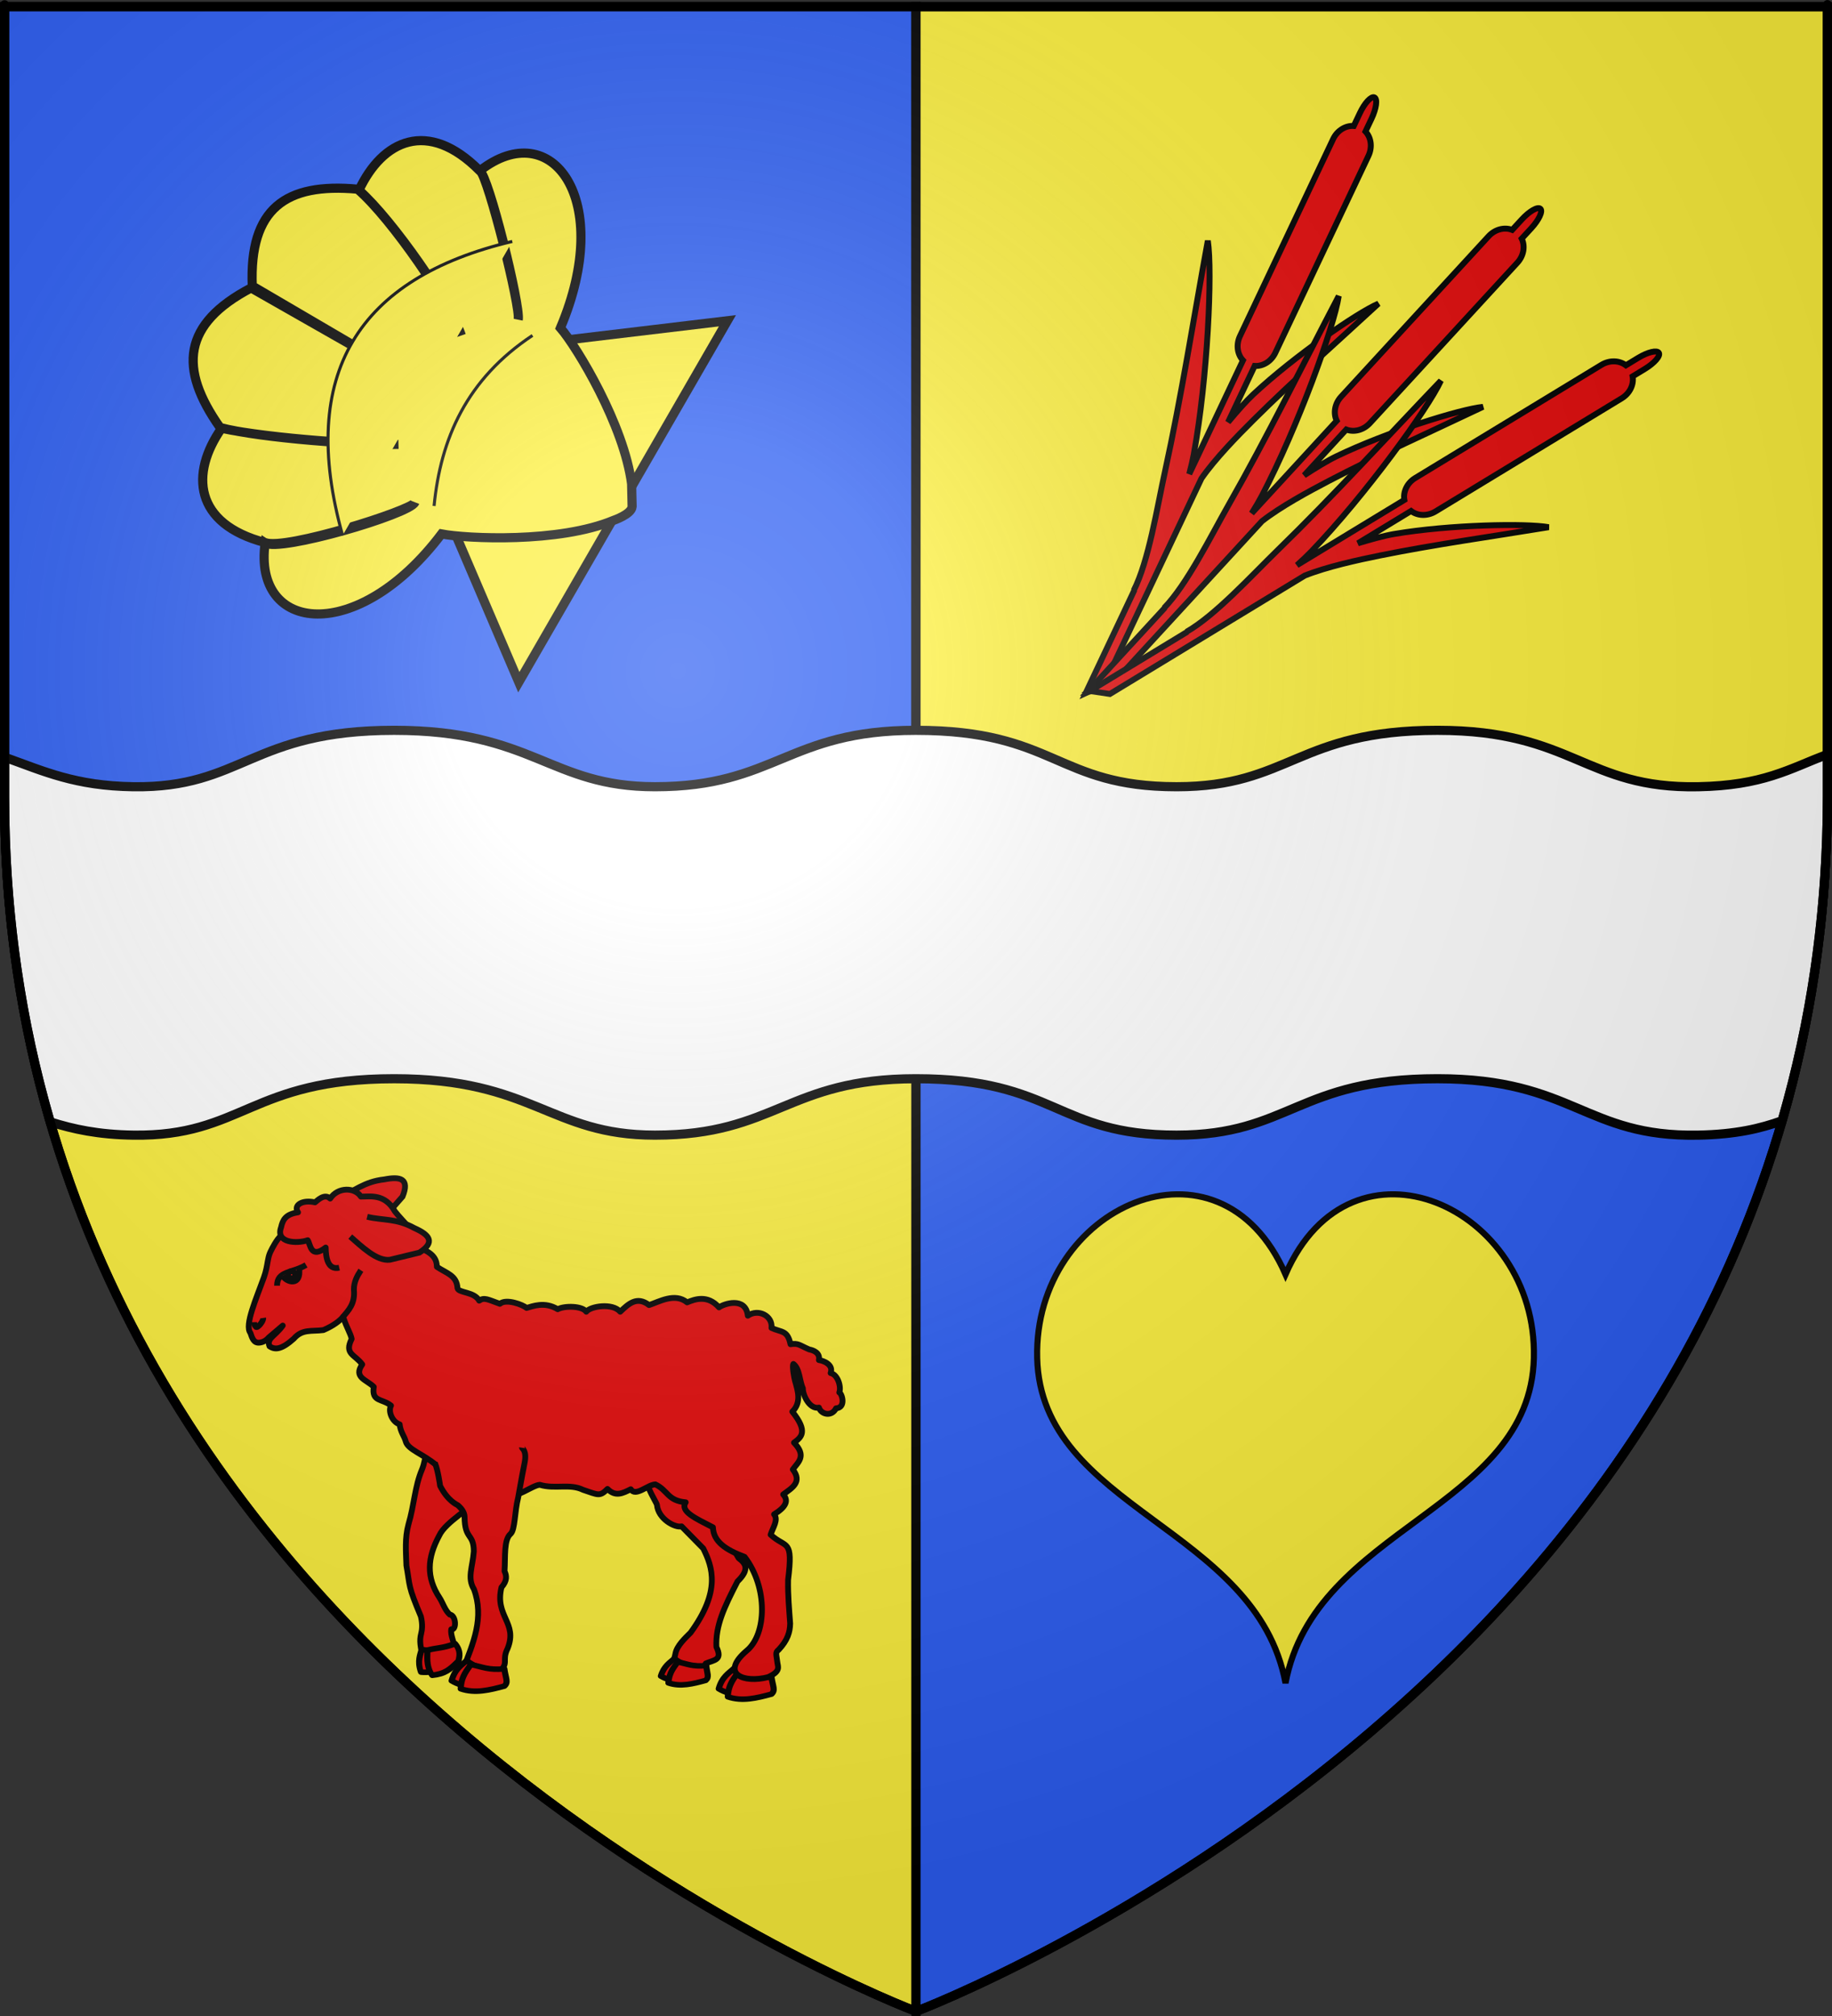 <?xml version="1.0" encoding="UTF-8" standalone="no"?>
<svg
   xmlns:dc="http://purl.org/dc/elements/1.1/"
   xmlns:cc="http://creativecommons.org/ns#"
   xmlns:rdf="http://www.w3.org/1999/02/22-rdf-syntax-ns#"
   xmlns:svg="http://www.w3.org/2000/svg"
   xmlns="http://www.w3.org/2000/svg"
   xmlns:xlink="http://www.w3.org/1999/xlink"
   xmlns:sodipodi="http://sodipodi.sourceforge.net/DTD/sodipodi-0.dtd"
   xmlns:inkscape="http://www.inkscape.org/namespaces/inkscape"
   height="660"
   width="600"
   version="1.0"
   id="svg2"
   sodipodi:version="0.32"
   inkscape:version="0.46"
   sodipodi:docname="Blason ville fr Jussy-Champagne  (Cher).svg"
   sodipodi:docbase="D:\Mes documents\Renaud-Notre Lapin"
   inkscape:export-filename="/Users/olivier/Desktop/Blason Rouge/Blason_Vide_3D.png"
   inkscape:export-xdpi="144"
   inkscape:export-ydpi="144"
   inkscape:output_extension="org.inkscape.output.svg.inkscape">
  <rect width="100%" height="100%" fill="#333333" stroke="none"/>
  <sodipodi:namedview
     inkscape:window-height="814"
     inkscape:window-width="1152"
     inkscape:pageshadow="2"
     inkscape:pageopacity="0.0"
     guidetolerance="10.0"
     gridtolerance="10.0"
     objecttolerance="10.0"
     borderopacity="1.0"
     bordercolor="#666666"
     pagecolor="#ffffff"
     id="base"
     showgrid="false"
     height="660px"
     inkscape:zoom="0.70710678"
     inkscape:cx="287.86379"
     inkscape:cy="269.40613"
     inkscape:window-x="-8"
     inkscape:window-y="-8"
     inkscape:current-layer="layer3"
     showguides="true"
     inkscape:guide-bbox="true" />
  <desc
     id="desc4">Flag of Canton of Valais (Wallis)</desc>
  <defs
     id="defs6">
    <linearGradient
       id="linearGradient2893">
      <stop
         style="stop-color:white;stop-opacity:0.314;"
         offset="0"
         id="stop2895" />
      <stop
         id="stop2897"
         offset="0.19"
         style="stop-color:white;stop-opacity:0.251;" />
      <stop
         style="stop-color:#6b6b6b;stop-opacity:0.125;"
         offset="0.6"
         id="stop2901" />
      <stop
         style="stop-color:black;stop-opacity:0.125;"
         offset="1"
         id="stop2899" />
    </linearGradient>
    <radialGradient
       inkscape:collect="always"
       xlink:href="#linearGradient2893"
       id="radialGradient3163"
       gradientUnits="userSpaceOnUse"
       gradientTransform="matrix(1.353,0,0,1.349,-77.629,-85.747)"
       cx="221.445"
       cy="226.331"
       fx="221.445"
       fy="226.331"
       r="300" />
    <g
       id="s">
      <g
         id="c">
        <path
           transform="matrix(0.951,0.309,-0.309,0.951,0,-1)"
           d="M 0,0 L 0,1 L 0.5,1 L 0,0 z"
           id="t" />
        <use
           height="540"
           width="810"
           y="0"
           x="0"
           id="use2144"
           transform="scale(-1,1)"
           xlink:href="#t" />
      </g>
      <g
         id="a">
        <use
           height="540"
           width="810"
           y="0"
           x="0"
           id="use2147"
           transform="matrix(0.309,0.951,-0.951,0.309,0,0)"
           xlink:href="#c" />
        <use
           height="540"
           width="810"
           y="0"
           x="0"
           id="use2149"
           transform="matrix(-0.809,0.588,-0.588,-0.809,0,0)"
           xlink:href="#c" />
      </g>
      <use
         height="540"
         width="810"
         y="0"
         x="0"
         id="use2151"
         transform="scale(-1,1)"
         xlink:href="#a" />
    </g>
  </defs>
  <g
     inkscape:groupmode="layer"
     id="layer3"
     inkscape:label="Fond écu"
     style="display:inline">
    <path
       id="path2855"
       style="fill:#e20909;fill-opacity:1;fill-rule:evenodd;stroke:none;stroke-width:1px;stroke-linecap:butt;stroke-linejoin:miter;stroke-opacity:1"
       d="M 300,658.5 C 300,658.5 598.5,546.18 598.5,260.728 C 598.5,-24.723 598.5,2.176 598.5,2.176 L 1.5,2.176 L 1.5,260.728 C 1.5,546.18 300,658.5 300,658.5 z "
       sodipodi:nodetypes="cccccc" />
    <path
       sodipodi:nodetypes="ccccc"
       d="M 300,658.5 L 300,2.176 L 1.5,2.176 L 1.5,260.728 C 1.5,546.18 300,658.5 300,658.5 z"
       style="fill:#fcef3c;fill-opacity:1;fill-rule:evenodd;stroke:#000000;stroke-width:3;stroke-linecap:butt;stroke-linejoin:miter;stroke-opacity:1;stroke-miterlimit:4;stroke-dasharray:none"
       id="path2669" />
    <path
       style="fill:#2b5df2;fill-opacity:1;fill-rule:evenodd;stroke:#000000;stroke-width:3;stroke-linecap:butt;stroke-linejoin:miter;stroke-miterlimit:4;stroke-dasharray:none;stroke-opacity:1;display:inline"
       d="M 1.5,2.175 L 1.5,260.706 C 1.5,275.274 2.306,289.407 3.781,303.081 L 300,303.081 L 300,2.175 L 1.5,2.175 z"
       id="path3450" />
    <path
       sodipodi:nodetypes="ccccc"
       d="M 300,658.5 C 300,658.5 598.5,546.18 598.5,260.728 C 598.5,-24.723 598.5,2.176 598.5,2.176 L 300,2.176 L 300,658.5 z"
       style="fill:#2b5df2;fill-opacity:1;fill-rule:evenodd;stroke:#000000;stroke-width:3;stroke-linecap:butt;stroke-linejoin:miter;stroke-opacity:1;stroke-miterlimit:4;stroke-dasharray:none"
       id="path3452" />
    <path
       style="display:inline;fill:#fcef3c;fill-opacity:1;fill-rule:evenodd;stroke:#000000;stroke-width:3;stroke-linecap:butt;stroke-linejoin:miter;stroke-opacity:1;stroke-miterlimit:4;stroke-dasharray:none"
       d="M 300 2.188 L 300 303.094 L 596.219 303.094 C 597.694 289.419 598.5 275.287 598.5 260.719 C 598.5 -24.733 598.5 2.188 598.5 2.188 L 300 2.188 z "
       id="path3457" />
    <path
       style="display:inline;fill:#ffffff;fill-opacity:1;fill-rule:evenodd;stroke:#000000;stroke-width:3;stroke-linecap:butt;stroke-linejoin:miter;stroke-opacity:1;stroke-miterlimit:4;stroke-dasharray:none"
       d="M 129.094 239.094 C 82.154 239.094 79.379 258.074 43.656 257.562 C 24.674 257.291 14.44 252.538 1.5 247.875 L 1.5 260.719 C 1.5 299.36 6.979 334.834 16.438 367.281 C 24.011 369.687 32.242 371.461 43.656 371.625 C 79.379 372.137 82.154 353.156 129.094 353.156 C 174.773 353.156 180.047 371.625 214.5 371.625 C 253.996 371.625 257.919 353.156 299.938 353.156 C 345.738 353.156 345.847 371.625 385.344 371.625 C 422.318 371.625 424.985 353.156 470.781 353.156 C 515.316 353.157 519.03 372.337 556.188 371.625 C 568.549 371.388 576.578 369.446 583.656 366.906 C 593.049 334.56 598.5 299.213 598.5 260.719 C 598.5 245.502 598.5 260.43 598.5 246.938 C 585.862 251.806 577.321 257.158 556.188 257.562 C 519.03 258.274 515.316 239.094 470.781 239.094 C 424.985 239.093 422.318 257.562 385.344 257.562 C 345.847 257.562 345.738 239.094 299.938 239.094 C 257.919 239.094 253.996 257.562 214.5 257.562 C 180.047 257.562 174.773 239.094 129.094 239.094 z "
       id="path3709" />
    <g
       id="g3816"
       transform="matrix(0.771,0,0,0.771,338.343,389.668)"
       style="stroke:#000000;stroke-opacity:1;stroke-width:2.595;stroke-miterlimit:4;stroke-dasharray:none">
      <g
         transform="translate(-193.244,-191.393)"
         style="opacity:1;display:inline;stroke:#000000;stroke-opacity:1;stroke-width:2.595;stroke-miterlimit:4;stroke-dasharray:none"
         inkscape:label="Fond écu"
         id="g3818">
        <path
           sodipodi:nodetypes="cscsc"
           d="M 300.481,400.668 C 312.897,334.3 404.4,326.905 405.977,262.587 C 407.552,198.312 328.621,162.773 300.481,227.107 C 272.342,162.773 193.41,198.312 194.986,262.587 C 196.562,326.905 288.066,334.3 300.481,400.668 z"
           style="fill:#fcef3c;fill-opacity:1;stroke:#000000;stroke-width:2.595;stroke-miterlimit:4;stroke-opacity:1;stroke-dasharray:none"
           id="path6679" />
      </g>
      <g
         transform="translate(-193.244,-191.393)"
         inkscape:label="Meubles"
         id="g3821"
         style="stroke:#000000;stroke-opacity:1;stroke-width:2.595;stroke-miterlimit:4;stroke-dasharray:none" />
    </g>
    <g
       id="g3885"
       inkscape:label="Calque 1"
       transform="matrix(-0.5,0.866,-0.866,-0.5,254.495,92.163)"
       style="fill:#fcef3c">
      <g
         transform="translate(-191.362,-117.094)"
         id="g7233"
         style="fill:#fcef3c">
        <path
           style="fill:#fcef3c;fill-opacity:1;fill-rule:evenodd;stroke:#000000;stroke-width:3;stroke-linecap:butt;stroke-linejoin:miter;stroke-miterlimit:4;stroke-dasharray:none;stroke-opacity:1"
           d="M 210.616,124.75 L 278.923,216.005 L 347.259,124.75 L 278.923,124.75 L 210.616,124.75 z"
           id="path1900" />
        <path
           style="fill:#fcef3c;fill-opacity:1;fill-rule:evenodd;stroke:#000000;stroke-width:3;stroke-linecap:butt;stroke-linejoin:miter;stroke-miterlimit:4;stroke-dasharray:none;stroke-opacity:1"
           d="M 272.562,125.219 C 257.197,136.913 242.734,163.061 240,170.938 C 194.611,176.569 180.99,208.311 208.562,219.5 C 209.216,215.963 240.847,185.424 244.541,184.276 C 240.137,185.905 208.496,216.309 208.656,219.562 C 202.325,242.827 215.951,252.178 233.938,250.625 C 236.839,236.215 251.456,205.453 258.347,197.83 C 251.61,206.012 236.699,236.407 233.875,251.188 C 243.812,272.711 257.138,278.748 278.562,265.219 L 278.938,203.229 L 279.312,265.219 C 300.737,278.748 314.032,272.711 323.969,251.188 C 320.377,237.942 305.551,207.44 299.528,197.83 C 304.282,205.621 318.751,234.608 323.938,250.625 C 341.924,252.178 355.55,242.827 349.219,219.562 C 348.195,212.565 315.921,183.163 313.303,183.657 C 317.501,183.198 349.647,213.857 349.312,219.5 C 376.885,208.311 363.264,176.569 317.875,170.938 C 315.141,163.061 301.234,136.079 285.868,124.385 C 285.868,124.385 281.226,120.287 278.938,121.344 L 272.562,125.219 z"
           id="path2792"
           sodipodi:nodetypes="ccccccccccccccccccccc" />
        <path
           style="fill:#fcef3c;fill-rule:evenodd;stroke:#000000;stroke-width:1;stroke-linecap:butt;stroke-linejoin:miter;stroke-miterlimit:4;stroke-dasharray:none;stroke-opacity:1"
           d="M 246.705,177.634 C 269.839,189.152 290.992,186.806 311.17,177.634"
           id="path3686"
           sodipodi:nodetypes="cc" />
        <path
           style="fill:#fcef3c;fill-rule:evenodd;stroke:#000000;stroke-width:1;stroke-linecap:butt;stroke-linejoin:miter;stroke-miterlimit:4;stroke-dasharray:none;stroke-opacity:1"
           d="M 223.364,198.752 C 258.931,236.443 295.98,238.098 334.511,198.752"
           id="path4573"
           sodipodi:nodetypes="cc" />
      </g>
    </g>
    <g
       transform="matrix(0.605,0,0,0.605,-0.29,252.683)"
       style="fill:#e20909;display:inline;stroke:#000000;stroke-opacity:1;stroke-width:3.14;stroke-miterlimit:4;stroke-dasharray:none"
       inkscape:label="Meubles"
       id="g4125">
      <g
         id="g6931"
         style="fill:#e20909;stroke:#000000;stroke-opacity:1;stroke-width:3.14;stroke-miterlimit:4;stroke-dasharray:none">
        <path
           sodipodi:nodetypes="csssssscccccccs"
           style="fill:#e20909;fill-opacity:1;fill-rule:evenodd;stroke:#000000;stroke-width:3.14;stroke-linecap:butt;stroke-linejoin:round;stroke-miterlimit:4;stroke-dasharray:none;stroke-opacity:1"
           d="M 213.311,268.927 C 212.815,268.846 169.961,239.219 168.994,239.56 C 164.55,241.127 156.359,246.324 155.666,247.448 C 154.714,248.994 152.52,250.668 150.884,252.881 C 148.5,256.105 146.692,260.138 146.541,260.515 C 145.963,261.963 145.668,263.412 145.386,265.008 C 144.964,267.398 144.572,270.117 143.305,273.651 C 139.33,284.744 132.71,299.53 136.02,303.586 C 136.936,306.422 137.888,309.205 140.895,308.886 C 142.885,308.683 144.555,307.734 145.941,306.122 L 153.547,299.638 C 149.544,305.302 144.599,306.591 146.371,310.84 C 149.448,312.947 152.96,312.579 159.506,306.749 C 164.182,301.354 169.156,302.952 175.553,302.081 C 180.939,299.754 184.377,297.186 186.65,294.442"
           id="path6893" />
        <path
           sodipodi:nodetypes="cc"
           id="path9675"
           d="M 166.156,266.861 C 158.399,271.43 150.515,269.967 150.448,278.066"
           style="fill:#e20909;fill-opacity:1;fill-rule:evenodd;stroke:#000000;stroke-width:3.14;stroke-linecap:butt;stroke-linejoin:round;stroke-miterlimit:4;stroke-dasharray:none;stroke-opacity:1" />
        <path
           sodipodi:nodetypes="cc"
           id="path9677"
           d="M 153.432,272.645 C 155.529,276.353 163.771,278.626 162.39,268.599"
           style="fill:#e20909;fill-opacity:1;fill-rule:evenodd;stroke:#000000;stroke-width:3.14;stroke-linecap:butt;stroke-linejoin:round;stroke-miterlimit:4;stroke-dasharray:none;stroke-opacity:1" />
        <path
           sodipodi:nodetypes="ccc"
           id="path9679"
           d="M 142.945,295.528 C 143.201,297.271 139.805,301.29 139.04,300.332 C 138.233,299.491 138.06,298.649 138.051,297.808"
           style="fill:#e20909;fill-opacity:1;fill-rule:evenodd;stroke:#000000;stroke-width:3.14;stroke-linecap:butt;stroke-linejoin:round;stroke-miterlimit:4;stroke-dasharray:none;stroke-opacity:1" />
        <path
           sodipodi:type="arc"
           style="fill:#e20909;fill-opacity:1;stroke:#000000;stroke-width:7.615;stroke-miterlimit:4;stroke-dasharray:none;stroke-opacity:1"
           id="path4605"
           sodipodi:cx="444.74207"
           sodipodi:cy="278.15475"
           sodipodi:rx="4.6626983"
           sodipodi:ry="4.6626983"
           d="M 449.405,278.155 A 4.663,4.663 0 1 1 440.079,278.155 A 4.663,4.663 0 1 1 449.405,278.155 z"
           transform="matrix(-0.412,0,0,0.412,341.583,157.553)" />
        <g
           id="g6838"
           transform="matrix(0.985,-0.17,0.17,0.985,-34.134,67.355)"
           style="fill:#e20909;stroke:#000000;stroke-opacity:1;stroke-width:3.14;stroke-miterlimit:4;stroke-dasharray:none">
          <path
             sodipodi:nodetypes="cscccccscccsc"
             style="fill:#e20909;fill-opacity:1;fill-rule:evenodd;stroke:#000000;stroke-width:3.14;stroke-linecap:butt;stroke-linejoin:round;stroke-miterlimit:4;stroke-dasharray:none;stroke-opacity:1"
             d="M 395.418,388.742 C 393.905,390.233 371.148,399.326 369.143,406.582 C 367.574,412.265 363.282,417.395 367.424,427.057 C 370.604,430.407 372.447,433.996 364.639,439.32 C 355.006,452.058 348.814,460.892 347.338,472.297 C 349.554,480.061 345.011,478.963 340.129,480.18 C 337.809,485.699 330.918,484.234 323.411,476.924 C 323.097,475.406 324.287,473.775 324.856,472.147 C 326.299,468.024 331.717,464.574 334.862,462.345 C 354.934,442.914 352.646,429.402 349.386,418.548 L 339.85,404.783 C 336.213,405.09 328.029,398.614 328.707,391.054 C 328.828,389.709 321.208,372.9 328.059,373.099"
             id="path4478" />
          <g
             transform="matrix(-1.034,-0.173,-0.193,0.929,609.968,63.867)"
             id="g4526"
             style="fill:#e20909;stroke:#000000;stroke-width:3.149;stroke-miterlimit:4;stroke-dasharray:none;stroke-opacity:1">
            <path
               style="fill:#e20909;fill-opacity:1;fill-rule:evenodd;stroke:#000000;stroke-width:3.149;stroke-linecap:butt;stroke-linejoin:round;stroke-miterlimit:4;stroke-dasharray:none;stroke-opacity:1"
               d="M 187.712,477.147 C 189.708,479.261 192.877,481.144 194.328,487.044 C 188.702,490.826 181.932,490.471 175.281,490.024 C 173.021,488.598 173.859,486.472 173.396,481.772 C 182.008,480.935 183.432,480.546 187.712,477.147 z"
               id="path4524"
               sodipodi:nodetypes="ccccc" />
            <path
               sodipodi:nodetypes="ccccc"
               id="path12539"
               d="M 185.846,479.085 C 187.324,481.589 190.195,484.921 190.302,490.996 C 183.978,493.437 177.455,491.591 171.069,489.681 C 169.181,487.789 170.47,485.902 171.059,481.216 C 178.254,481.911 180.523,480.26 185.846,479.085 z"
               style="fill:#e20909;fill-opacity:1;fill-rule:evenodd;stroke:#000000;stroke-width:3.149;stroke-linecap:butt;stroke-linejoin:round;stroke-miterlimit:4;stroke-dasharray:none;stroke-opacity:1" />
          </g>
        </g>
        <g
           id="g6877"
           transform="translate(126.19,-65.873)"
           style="fill:#e20909;stroke:#000000;stroke-opacity:1;stroke-width:3.14;stroke-miterlimit:4;stroke-dasharray:none">
          <path
             sodipodi:nodetypes="csccsccsccccccsc"
             d="M 142.603,425.28 C 144.744,433.213 144.206,445.298 142.52,447.364 C 138.897,451.803 137.347,454.01 130.497,460.205 C 130.483,464.091 115.64,471.341 112.03,479.223 C 105.567,491.195 104.875,501.741 112.342,512.989 C 113.875,515.3 115.226,519.721 117.786,521.895 C 121.306,522.326 121.498,530.557 118.587,529.866 C 118.008,532.957 120.301,537.058 120.033,538.825 C 119.62,541.547 118.328,542.881 115.878,545.793 C 111.979,547.629 107.627,547.687 102.816,543.494 C 102.065,539.556 101.212,536.211 102.253,532.316 C 102.774,530.206 103.173,527.355 102.13,522.907 C 94.978,505.97 96.386,507.011 94.289,495.331 C 94.066,487.63 93.36,480.666 95.405,473.103 C 98.572,462.359 98.802,452.682 102.686,443.491 C 105.344,437.202 105.414,427.262 104.75,426.103"
             style="fill:#e20909;fill-opacity:1;fill-rule:evenodd;stroke:#000000;stroke-width:3.14;stroke-linecap:butt;stroke-linejoin:round;stroke-miterlimit:4;stroke-dasharray:none;stroke-opacity:1"
             id="path6855" />
          <g
             transform="matrix(0.918,0.397,-0.397,0.918,223.18,-1.502)"
             id="g6871"
             style="fill:#e20909;stroke:#000000;stroke-opacity:1;stroke-width:3.14;stroke-miterlimit:4;stroke-dasharray:none">
            <g
               style="fill:#e20909;stroke:#000000;stroke-width:2.922;stroke-miterlimit:4;stroke-dasharray:none;stroke-opacity:1"
               id="g4550"
               transform="matrix(-1.134,0,0,1.019,506.596,79.611)">
              <g
                 style="fill:#e20909;stroke:#000000;stroke-width:2.922;stroke-miterlimit:4;stroke-dasharray:none;stroke-opacity:1"
                 transform="matrix(0.598,0.802,-0.802,0.598,625.009,21.313)"
                 id="g4532">
                <path
                   sodipodi:nodetypes="ccccc"
                   id="path4534"
                   d="M 187.712,477.147 C 189.708,479.261 192.877,481.144 194.328,487.044 C 188.702,490.826 181.932,490.471 175.281,490.024 C 173.021,488.598 174.119,487.201 173.655,482.501 C 182.267,481.664 183.432,480.546 187.712,477.147 z"
                   style="fill:#e20909;fill-opacity:1;fill-rule:evenodd;stroke:#000000;stroke-width:2.922;stroke-linecap:butt;stroke-linejoin:round;stroke-miterlimit:4;stroke-dasharray:none;stroke-opacity:1" />
                <path
                   style="fill:#e20909;fill-opacity:1;fill-rule:evenodd;stroke:#000000;stroke-width:2.922;stroke-linecap:butt;stroke-linejoin:round;stroke-miterlimit:4;stroke-dasharray:none;stroke-opacity:1"
                   d="M 185.424,478.799 C 186.831,481.182 190.447,485.169 190.398,490.953 C 184.377,493.277 181.219,492.456 175.139,490.638 C 173.341,488.836 171.131,486.619 171.693,482.158 C 178.195,481.489 180.356,479.918 185.424,478.799 z"
                   id="path4536"
                   sodipodi:nodetypes="ccccc" />
              </g>
            </g>
          </g>
        </g>
        <path
           style="fill:#e20909;fill-rule:evenodd;stroke:#000000;stroke-width:3.14;stroke-linecap:butt;stroke-linejoin:miter;stroke-miterlimit:4;stroke-dasharray:none;stroke-opacity:1"
           d="M 184.094,230.241 C 192.262,227.035 197.545,221.711 208.512,220.559 C 217.227,218.837 222.352,220.106 218.397,229.838 L 207.54,242.202 C 198.315,247.092 190.694,245.071 182.79,244.272"
           id="path4603"
           sodipodi:nodetypes="ccccc"
           inkscape:transform-center-x="-19.481017"
           inkscape:transform-center-y="6.1731544" />
        <g
           style="fill:#e20909;stroke:#000000;stroke-width:2.699;stroke-miterlimit:4;stroke-dasharray:none;stroke-opacity:1"
           id="g4538"
           transform="matrix(-1.227,0,0,1.103,627.997,-41.04)">
          <path
             sodipodi:nodetypes="ccccc"
             id="path4540"
             d="M 187.712,477.147 C 189.708,479.261 192.877,481.144 194.328,487.044 C 188.702,490.826 181.932,490.471 175.281,490.024 C 173.021,488.598 173.859,486.472 173.396,481.772 C 182.008,480.935 183.432,480.546 187.712,477.147 z"
             style="fill:#e20909;fill-opacity:1;fill-rule:evenodd;stroke:#000000;stroke-width:2.699;stroke-linecap:butt;stroke-linejoin:round;stroke-miterlimit:4;stroke-dasharray:none;stroke-opacity:1" />
          <path
             style="fill:#e20909;fill-opacity:1;fill-rule:evenodd;stroke:#000000;stroke-width:2.699;stroke-linecap:butt;stroke-linejoin:round;stroke-miterlimit:4;stroke-dasharray:none;stroke-opacity:1"
             d="M 185.846,479.085 C 187.324,481.589 190.195,484.921 190.302,490.996 C 183.978,493.437 177.455,491.591 171.069,489.681 C 169.181,487.789 170.47,485.902 171.059,481.216 C 178.254,481.911 180.523,480.26 185.846,479.085 z"
             id="path4542"
             sodipodi:nodetypes="ccccc" />
        </g>
        <path
           id="path6922"
           style="fill:#e20909;fill-opacity:1;fill-rule:evenodd;stroke:#000000;stroke-width:3.14;stroke-linecap:butt;stroke-linejoin:round;stroke-miterlimit:4;stroke-dasharray:none;stroke-opacity:1"
           d="M 195.833,269.722 C 193.788,272.833 192.02,276.083 192.063,280.238 C 192.815,288.044 188.886,291.574 186.205,294.894 C 188.319,301.325 190.187,303.674 190.85,306.878 C 186.715,315.156 192.551,315.154 196.584,320.654 C 191.617,327.768 199.001,328.942 202.819,332.812 C 201.514,341.036 207.364,339.065 212.145,342.94 C 210.396,346.209 212.946,351.881 216.837,353.103 C 217.216,357.168 219.394,359.535 220.086,362.237 C 221.262,366.834 229.566,369.099 236.573,375.122 C 244.845,387.203 248.031,382.699 251.85,387.699 C 255.669,392.699 273.328,388.036 276.353,390.842 C 279.378,393.647 288.713,386.001 292.699,385.808 C 300.987,388.314 308.86,384.984 316.145,388.547 C 324.306,391.263 325.114,392.326 329.332,388.046 C 333.652,392.456 337.627,390.394 341.947,388.206 C 344.529,392.5 351.107,385.742 355.243,385.579 C 362.17,388.897 361.76,394.399 371.679,395.287 C 368.487,400.209 376.875,403.893 386.426,408.815 C 386.69,416.559 393.335,420.99 403.56,424.805 C 416.252,441.279 415.559,466.739 404.672,475.61 C 389.982,488.167 403.057,493.347 416.308,489.875 C 423.185,486.756 421.62,484.37 421.321,482.117 C 420.828,477.644 419.954,476.59 421.962,475.109 C 426.898,469.863 428.137,465.467 428.226,460.844 C 427.697,453.311 426.944,445.517 427.112,437.318 C 429.903,414.465 426.172,420.631 417.642,412.792 C 418.974,408.75 421.97,404.685 419.508,401.78 C 426.067,397.797 427.466,394.339 424.449,391.018 C 429.195,387.526 434.952,384.375 429.669,377.504 C 432.483,373.543 437.378,370.283 430.298,362.988 C 434.282,360.093 438.101,357.095 429.396,346.22 C 434.639,341.171 432.201,334.343 430.88,329.687 C 430.389,327.958 429.211,321.381 429.975,320.415 C 433.435,322.937 433.285,329.761 435.113,333.609 C 434.96,336.955 438.642,345.138 443.815,344.032 C 444.929,347.701 450.677,349.178 453.048,344.42 C 458.644,344.059 456.287,336.362 454.814,335.846 C 455.947,333.195 454.249,326.267 450.127,325.338 C 451.824,320.821 446.302,318.636 443.777,318.312 C 444.587,314.437 440.783,312.953 438.565,312.577 C 433.161,310.265 432.79,309.058 428.401,309.741 C 426.791,301.965 423.532,303.448 418.115,300.921 C 418.878,294.377 410.941,290.351 405.303,294.309 C 404.209,283.831 392.253,287.847 389.706,289.804 C 383.516,282.758 376.413,285.436 372.438,287.095 C 365.843,281.716 357.342,286.741 351.827,288.553 C 345.278,283.479 340.574,287.993 336.23,292.161 C 332.028,287.186 319.954,289.206 317.847,292.161 C 315.76,288.971 306.097,288.772 302.381,290.806 C 295.355,286.483 288.722,289.216 285.539,290.102 C 283.64,288.423 274.502,284.884 271.078,287.876 C 264.485,285.505 262.624,284.231 259.877,286.168 C 257.253,281.248 248.714,282.049 248.137,279.422 C 247.773,272.492 242.324,271.44 236.972,267.857 C 236.986,261.242 231.266,259.267 226.574,256.888 C 226.075,249.144 218.94,243.925 214.242,237.828 C 208.813,228.097 200.795,229.9 195.854,229.843 C 192.517,224.747 183.421,224.562 179.216,230.911 C 176.131,227.918 172.162,232.083 171.016,232.965 C 164.013,231.392 159.162,234.542 161.819,238.381 C 154.925,239.402 153.519,242.567 152.645,246.466 C 149.529,255.008 161.29,255.439 167.063,253.452 C 168.576,255.647 168.589,263.764 176.786,257.421 C 176.85,262.415 177.717,269.786 184.127,268.333"
           sodipodi:nodetypes="ccccccccscccccccccccccccccccccccscccccccccccccccccccccccccccccccc" />
        <g
           id="g6924"
           style="fill:#e20909;stroke:#000000;stroke-opacity:1;stroke-width:3.14;stroke-miterlimit:4;stroke-dasharray:none">
          <path
             id="path6920"
             d="M 283.074,365.743 C 283.006,366.185 285.858,367.093 284.433,374.112 C 282.779,382.259 281.164,391.993 280.994,392.654 C 279.057,400.185 279.348,409.996 276.946,412.291 C 273.123,415.504 274.125,424.453 273.604,432.563 C 274.713,434.956 275.182,437.624 271.933,441.323 C 268.177,457.125 280.899,460.379 275.277,474.358 C 271.698,481.461 276.847,482.182 269.647,487.81 C 263.857,493.222 258.479,492.561 250.857,486.371 C 256.845,471.212 262.667,457.57 257.057,442.324 C 253.276,436.127 256.334,430.478 256.985,421.801 C 256.868,411.727 252.078,415.744 251.967,403.155 C 251.917,401.134 250.806,398.975 248.28,396.85 C 247.932,396.558 242.975,394.687 238.732,386.369 C 238.732,386.369 237.582,377.769 235.88,373.909"
             style="fill:#e20909;fill-opacity:1;fill-rule:evenodd;stroke:#000000;stroke-width:3.14;stroke-linecap:butt;stroke-linejoin:round;stroke-miterlimit:4;stroke-dasharray:none;stroke-opacity:1"
             sodipodi:nodetypes="csscccccccccsss" />
          <g
             id="g4544"
             transform="matrix(-1.227,0,0,1.103,483.399,-45.371)"
             style="fill:#e20909;stroke:#000000;stroke-width:2.699;stroke-miterlimit:4;stroke-dasharray:none;stroke-opacity:1">
            <path
               style="fill:#e20909;fill-opacity:1;fill-rule:evenodd;stroke:#000000;stroke-width:2.699;stroke-linecap:butt;stroke-linejoin:round;stroke-miterlimit:4;stroke-dasharray:none;stroke-opacity:1"
               d="M 187.712,477.147 C 189.708,479.261 192.877,481.144 194.328,487.044 C 188.702,490.826 181.932,490.471 175.281,490.024 C 173.021,488.598 173.859,486.472 173.396,481.772 C 182.008,480.935 183.432,480.546 187.712,477.147 z"
               id="path4546"
               sodipodi:nodetypes="ccccc" />
            <path
               sodipodi:nodetypes="ccccc"
               id="path4548"
               d="M 185.846,479.085 C 187.324,481.589 190.195,484.921 190.302,490.996 C 183.978,493.437 177.455,491.591 171.069,489.681 C 169.181,487.789 170.47,485.902 171.059,481.216 C 178.254,481.911 180.523,480.26 185.846,479.085 z"
               style="fill:#e20909;fill-opacity:1;fill-rule:evenodd;stroke:#000000;stroke-width:2.699;stroke-linecap:butt;stroke-linejoin:round;stroke-miterlimit:4;stroke-dasharray:none;stroke-opacity:1" />
          </g>
        </g>
        <path
           sodipodi:nodetypes="ccccc"
           id="path6885"
           d="M 199.231,240.769 C 207.757,242.84 215.14,241.521 224.776,246.882 C 232.898,250.482 236.362,254.468 227.531,260.156 L 211.54,264.033 C 204.355,264.914 196.106,256.698 190.098,251.5"
           style="fill:#e20909;fill-rule:evenodd;stroke:#000000;stroke-width:3.14;stroke-linecap:butt;stroke-linejoin:miter;stroke-miterlimit:4;stroke-dasharray:none;stroke-opacity:1" />
      </g>
    </g>
    <g
       id="g4170"
       inkscape:transform-center-x="-89.708084"
       inkscape:transform-center-y="-100.52235"
       transform="matrix(0.48,0.227,-0.227,0.48,828.035,36.07)">
      <path
         style="fill:#e20909;stroke:#000000;stroke-width:3.652;stroke-miterlimit:4;stroke-dasharray:none;stroke-opacity:1"
         d="M -646.748,297.156 C -648.958,297.156 -650.737,302.77 -650.737,309.743 L -650.737,318.509 C -655.437,320.356 -658.808,325.349 -658.808,331.284 L -658.808,465.623 C -658.808,471.559 -655.437,476.552 -650.737,478.398 L -650.737,555.907 C -651.57,551.393 -652.465,547.267 -653.417,543.695 C -665.671,497.714 -691.12,436.902 -701.875,420.969 C -689.398,467.699 -675.518,514.831 -664.885,561.077 C -659.83,583.062 -650.391,615.136 -650.986,635.477 L -650.737,634.953 L -650.737,705.344 L -642.759,695.754 L -642.759,555.158 C -640.371,540.746 -634.015,522.235 -629.141,508.742 C -617.422,476.306 -603.262,443.602 -590.156,411.041 C -599.369,421.339 -623.283,462.5 -636.028,494.619 C -638.31,500.371 -640.589,508.366 -642.759,516.759 L -642.759,478.398 C -638.059,476.552 -634.688,471.559 -634.688,465.623 L -634.688,331.284 C -634.688,325.349 -638.059,320.356 -642.759,318.509 L -642.759,309.743 C -642.759,302.77 -644.538,297.156 -646.748,297.156 z"
         id="path4166"
         sodipodi:nodetypes="cccccccscscccccscsccccccc"
         inkscape:transform-center-y="-205.91992" />
      <path
         inkscape:transform-center-x="-68.690255"
         style="fill:#e20909;stroke:#000000;stroke-width:3.652;stroke-miterlimit:4;stroke-dasharray:none;stroke-opacity:1"
         d="M -524.858,315.465 C -526.968,314.808 -530.335,319.64 -532.408,326.298 L -535.013,334.668 C -540.049,335.034 -544.752,338.799 -546.516,344.467 L -586.442,472.736 C -588.206,478.403 -586.471,484.172 -582.532,487.332 L -605.568,561.339 C -605.022,556.781 -604.65,552.576 -604.497,548.882 C -602.533,501.337 -608.758,435.709 -614.292,417.299 C -616.266,465.626 -617.021,514.753 -620.613,562.07 C -622.321,584.564 -622.841,617.994 -629.454,637.239 L -629.06,636.813 L -649.981,704.023 L -639.513,697.237 L -597.728,562.995 C -591.165,549.944 -579.594,534.158 -570.93,522.724 C -550.101,495.236 -526.861,468.218 -504.67,441.023 C -516.528,448.118 -551.594,480.312 -573.309,507.192 C -577.197,512.005 -581.749,518.961 -586.316,526.331 L -574.915,489.703 C -569.879,489.337 -565.176,485.572 -563.412,479.904 L -523.486,351.635 C -521.722,345.968 -523.457,340.199 -527.396,337.039 L -524.79,328.669 C -522.718,322.011 -522.748,316.122 -524.858,315.465 z"
         id="path4168"
         sodipodi:nodetypes="cccccccscscccccscsccccccc"
         inkscape:transform-center-y="-197.45564" />
      <path
         inkscape:transform-center-x="-111.5142"
         inkscape:transform-center-y="-173.49418"
         sodipodi:nodetypes="cccccccscscccccscsccccccc"
         id="rect4156"
         d="M -420.816,364.537 C -422.661,363.32 -427.238,367.026 -431.078,372.846 L -435.906,380.163 C -440.846,379.116 -446.409,381.427 -449.678,386.381 L -523.664,498.511 C -526.933,503.465 -526.869,509.49 -523.963,513.619 L -566.65,578.314 C -564.859,574.087 -563.334,570.151 -562.161,566.645 C -547.067,521.517 -534.816,456.743 -535.018,437.52 C -550.34,483.397 -564.712,530.381 -581.306,574.837 C -589.195,595.972 -598.982,627.941 -610.68,644.592 L -610.183,644.292 L -648.951,703.046 L -637.01,699.435 L -559.579,582.083 C -549.648,571.368 -534.148,559.418 -522.649,550.84 C -495.004,530.221 -465.174,510.722 -436.301,490.762 C -449.663,494.283 -492.292,515.469 -520.619,535.259 C -525.692,538.803 -531.997,544.221 -538.431,550.032 L -517.304,518.013 C -512.364,519.06 -506.801,516.749 -503.532,511.795 L -429.546,399.665 C -426.277,394.711 -426.341,388.686 -429.247,384.557 L -424.419,377.24 C -420.579,371.42 -418.972,365.754 -420.816,364.537 z"
         style="fill:#e20909;stroke:#000000;stroke-width:3.652;stroke-miterlimit:4;stroke-dasharray:none;stroke-opacity:1" />
    </g>
  </g>
  <g
     inkscape:groupmode="layer"
     id="layer4"
     inkscape:label="Meubles"
     sodipodi:insensitive="true" />
  <g
     inkscape:groupmode="layer"
     id="layer2"
     inkscape:label="Reflet final"
     sodipodi:insensitive="true">
    <path
       sodipodi:nodetypes="cccccc"
       d="M 300,658.5 C 300,658.5 598.5,546.18 598.5,260.728 C 598.5,-24.723 598.5,2.176 598.5,2.176 L 1.5,2.176 L 1.5,260.728 C 1.5,546.18 300,658.5 300,658.5 z "
       style="opacity:1;fill:url(#radialGradient3163);fill-opacity:1;fill-rule:evenodd;stroke:none;stroke-width:1px;stroke-linecap:butt;stroke-linejoin:miter;stroke-opacity:1"
       id="path2875"
       inkscape:export-xdpi="144"
       inkscape:export-ydpi="144" />
  </g>
  <g
     inkscape:groupmode="layer"
     id="layer1"
     inkscape:label="Contour final"
     sodipodi:insensitive="true">
    <path
       sodipodi:nodetypes="cccccc"
       d="M 300,658.5 C 300,658.5 1.5,546.18 1.5,260.728 C 1.5,-24.723 1.5,2.176 1.5,2.176 L 598.5,2.176 L 598.5,260.728 C 598.5,546.18 300,658.5 300,658.5 z "
       style="opacity:1;fill:none;fill-opacity:1;fill-rule:evenodd;stroke:#000000;stroke-width:3;stroke-linecap:butt;stroke-linejoin:miter;stroke-miterlimit:4;stroke-dasharray:none;stroke-opacity:1"
       id="path1411"
       inkscape:export-xdpi="144"
       inkscape:export-ydpi="144" />
  </g>
</svg>

